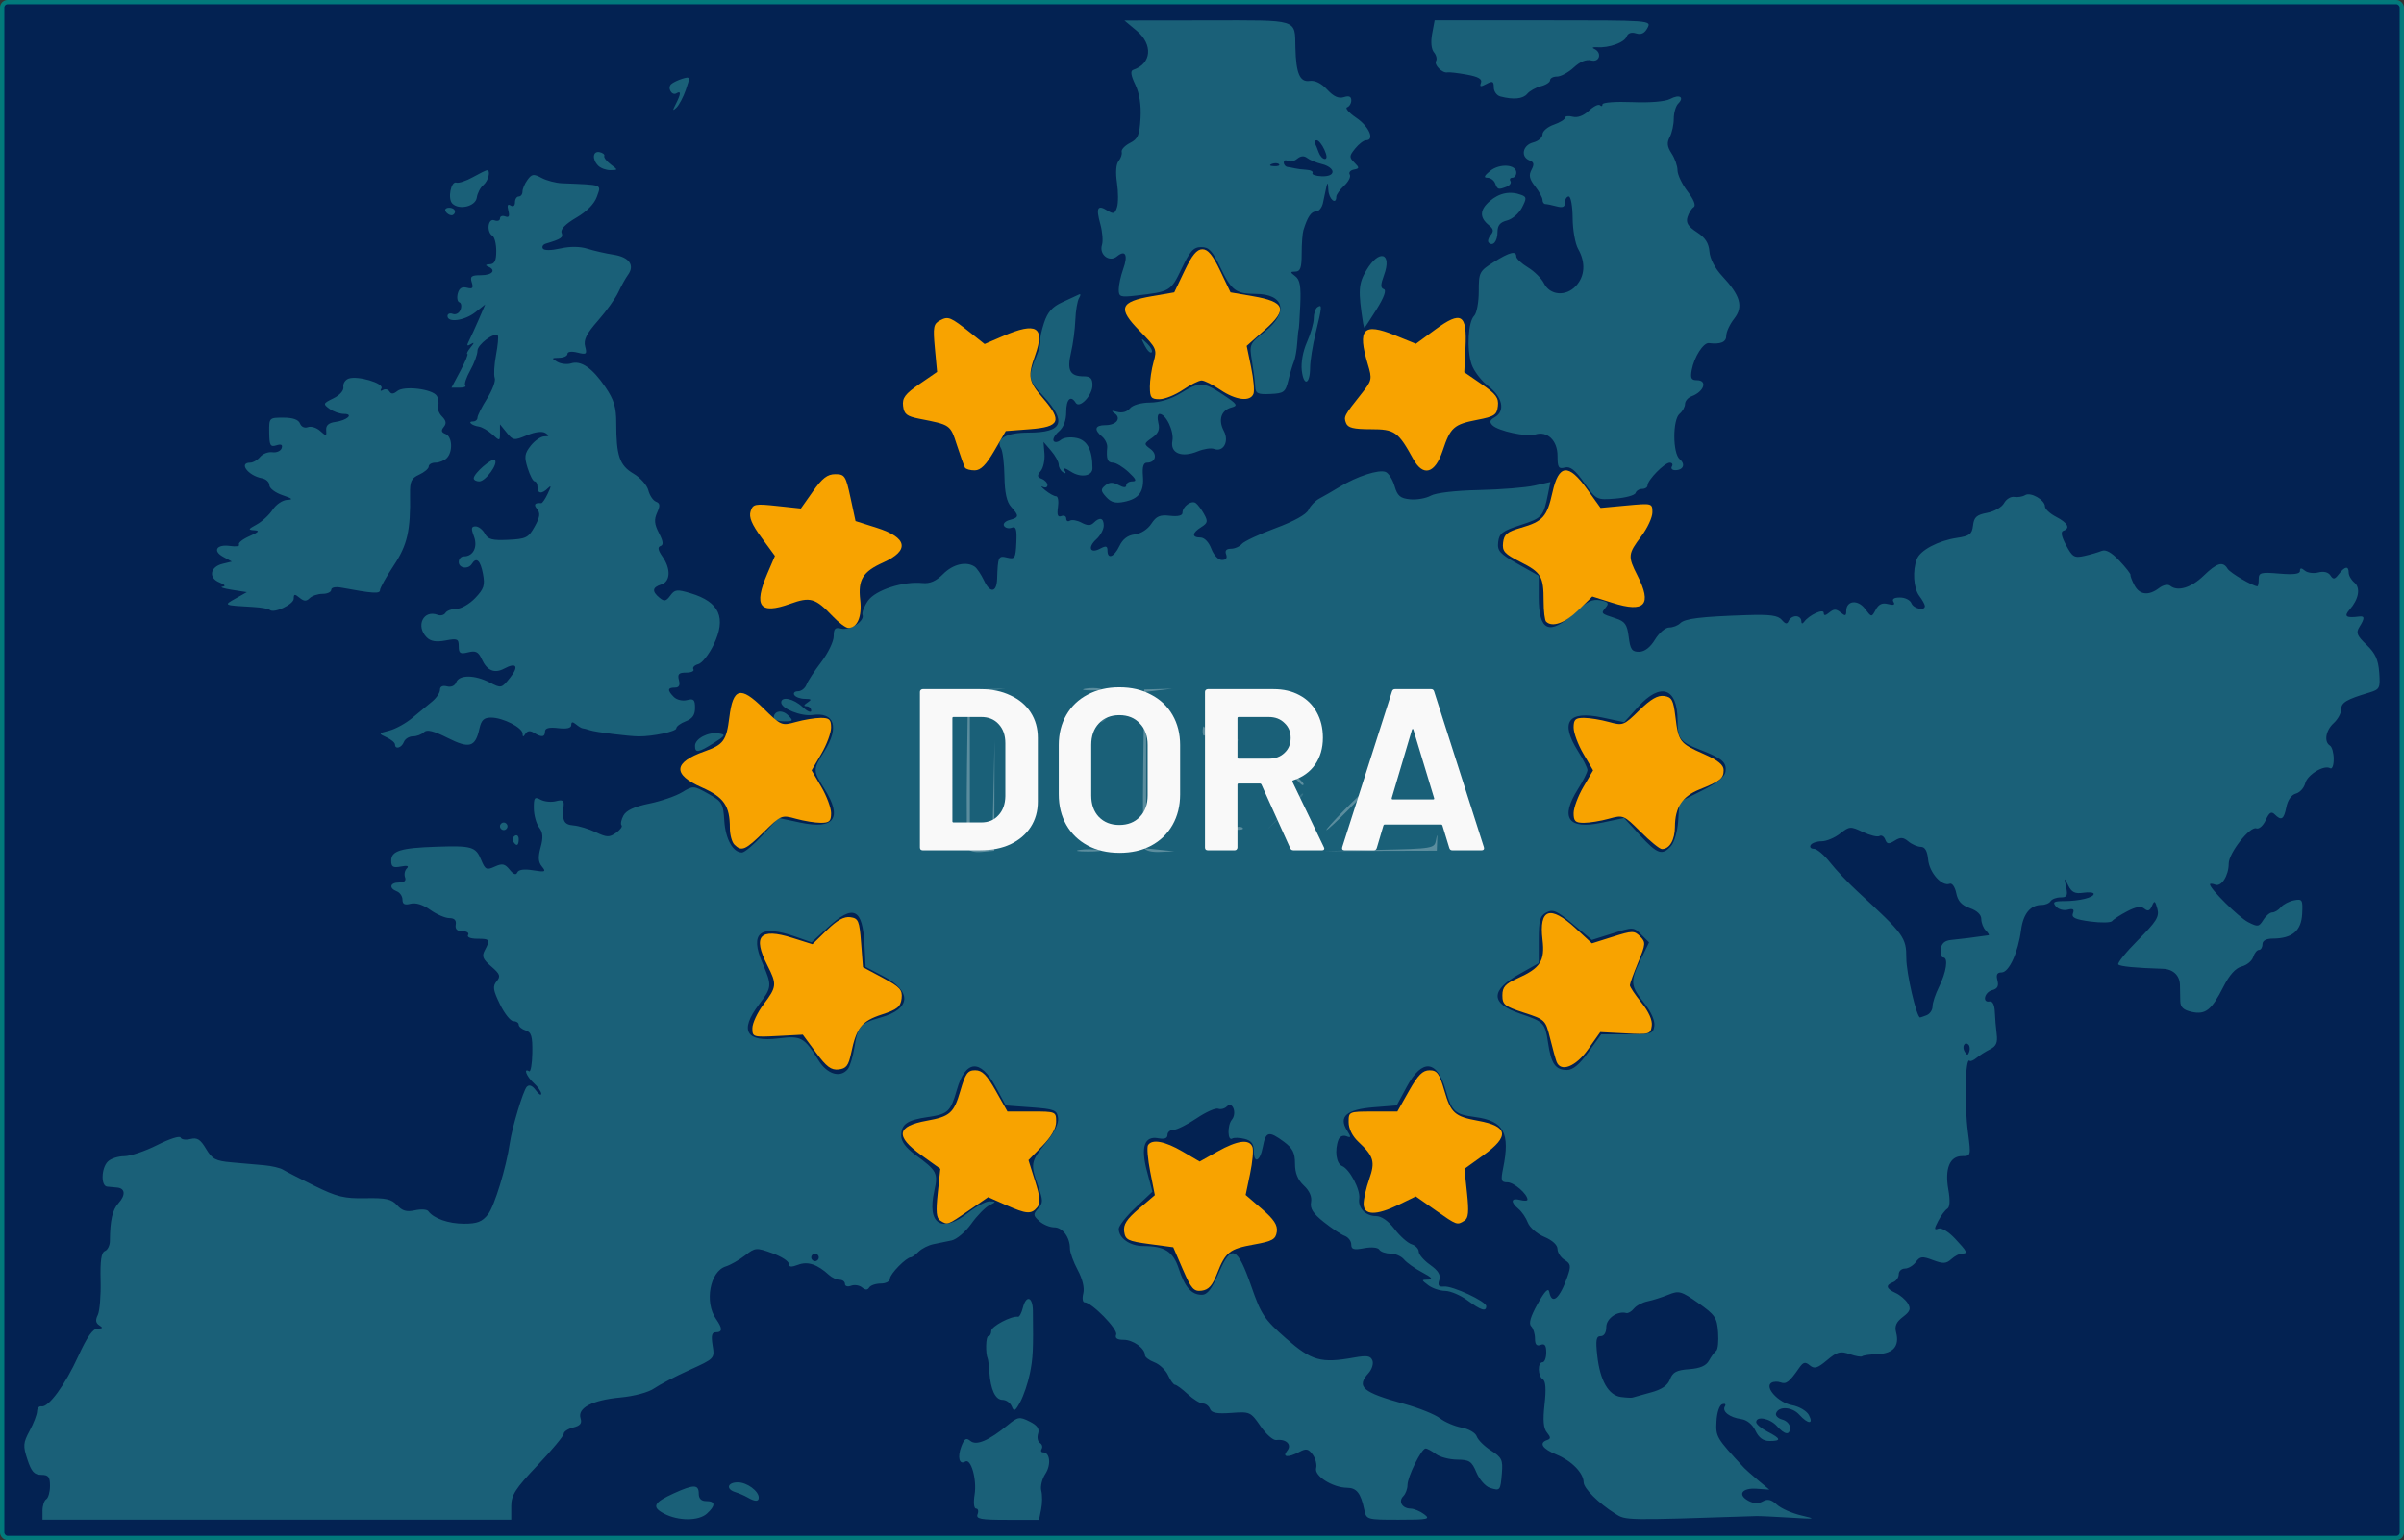 <svg xmlns:inkscape="http://www.inkscape.org/namespaces/inkscape" xmlns:sodipodi="http://sodipodi.sourceforge.net/DTD/sodipodi-0.dtd" xmlns="http://www.w3.org/2000/svg" xmlns:svg="http://www.w3.org/2000/svg" width="169.612mm" height="108.698mm" viewBox="0 0 169.612 108.698" id="svg1" xml:space="preserve"><rect x="0" y="0" width="169.612" height="108.698" fill="#333333" stroke="none"/><defs id="defs1"></defs><g id="layer1" transform="translate(-27.811,-41.986)"><rect style="opacity:0.933;fill:#025;fill-opacity:1;stroke:teal;stroke-width:0.304;stroke-linejoin:round" id="rect8" width="169.308" height="108.394" x="27.963" y="42.138" ry="0.388"></rect><path style="fill:#1a6078" d="m 30.809,148.605 c 0,-0.355 0.119,-0.719 0.265,-0.809 0.146,-0.09 0.265,-0.514 0.265,-0.942 0,-0.639 -0.11,-0.778 -0.619,-0.778 -0.49,0 -0.694,-0.226 -0.975,-1.079 -0.321,-0.972 -0.305,-1.174 0.156,-2.032 0.282,-0.524 0.518,-1.14 0.524,-1.369 0.007,-0.228 0.147,-0.388 0.312,-0.355 0.493,0.099 1.672,-1.512 2.605,-3.561 0.614,-1.348 1.019,-1.924 1.354,-1.927 0.368,-0.003 0.396,-0.056 0.12,-0.231 -0.253,-0.161 -0.285,-0.372 -0.108,-0.724 0.137,-0.273 0.228,-1.371 0.201,-2.439 -0.035,-1.403 0.049,-1.98 0.301,-2.077 0.192,-0.074 0.352,-0.39 0.354,-0.703 0.011,-1.473 0.175,-2.198 0.605,-2.674 0.519,-0.574 0.479,-1.052 -0.093,-1.106 -0.206,-0.02 -0.523,-0.049 -0.705,-0.066 -0.452,-0.042 -0.418,-1.304 0.047,-1.769 0.208,-0.208 0.727,-0.378 1.153,-0.378 0.426,0 1.477,-0.354 2.334,-0.787 0.857,-0.433 1.598,-0.671 1.647,-0.53 0.048,0.142 0.36,0.189 0.692,0.106 0.478,-0.12 0.708,0.024 1.103,0.69 0.434,0.731 0.672,0.857 1.822,0.958 0.728,0.064 1.756,0.155 2.286,0.202 0.53,0.048 1.125,0.188 1.323,0.311 0.198,0.123 1.194,0.635 2.212,1.137 1.589,0.783 2.101,0.908 3.607,0.879 1.445,-0.028 1.839,0.059 2.233,0.494 0.361,0.399 0.668,0.487 1.255,0.358 0.427,-0.094 0.851,-0.069 0.942,0.056 0.38,0.521 1.423,0.888 2.524,0.888 0.938,0 1.28,-0.133 1.695,-0.661 0.448,-0.569 1.288,-3.32 1.534,-5.02 0.161,-1.112 0.948,-3.722 1.199,-3.977 0.173,-0.176 0.388,-0.092 0.64,0.249 0.208,0.282 0.379,0.39 0.379,0.239 0,-0.151 -0.238,-0.49 -0.529,-0.753 -0.504,-0.456 -0.755,-1.097 -0.326,-0.832 0.112,0.069 0.214,-0.517 0.226,-1.302 0.019,-1.17 -0.065,-1.455 -0.468,-1.583 -0.27,-0.086 -0.491,-0.267 -0.491,-0.403 0,-0.136 -0.168,-0.247 -0.373,-0.247 -0.205,0 -0.634,-0.539 -0.953,-1.197 -0.487,-1.006 -0.524,-1.264 -0.231,-1.618 0.298,-0.359 0.242,-0.512 -0.381,-1.048 -0.599,-0.515 -0.68,-0.721 -0.454,-1.143 0.401,-0.75 0.359,-0.814 -0.534,-0.814 -0.472,0 -0.741,-0.11 -0.646,-0.265 0.09,-0.146 -0.087,-0.265 -0.393,-0.265 -0.383,0 -0.532,-0.144 -0.479,-0.463 0.052,-0.313 -0.094,-0.463 -0.451,-0.463 -0.291,0 -0.896,-0.262 -1.345,-0.582 -0.513,-0.366 -1.029,-0.526 -1.389,-0.432 -0.417,0.109 -0.573,0.031 -0.573,-0.286 0,-0.24 -0.179,-0.505 -0.397,-0.588 -0.585,-0.225 -0.482,-0.625 0.161,-0.625 0.365,0 0.509,-0.126 0.418,-0.365 -0.077,-0.201 -0.021,-0.483 0.124,-0.629 0.176,-0.176 0.036,-0.22 -0.418,-0.134 -0.553,0.106 -0.682,0.028 -0.682,-0.412 0,-0.695 0.662,-0.9 3.171,-0.984 2.525,-0.084 2.789,-0.007 3.176,0.927 0.286,0.692 0.382,0.739 0.959,0.476 0.533,-0.243 0.71,-0.206 1.05,0.216 0.272,0.337 0.453,0.403 0.54,0.196 0.085,-0.202 0.475,-0.256 1.108,-0.154 0.872,0.14 0.939,0.112 0.628,-0.266 -0.259,-0.314 -0.282,-0.661 -0.092,-1.351 0.193,-0.699 0.167,-1.047 -0.106,-1.407 -0.2,-0.263 -0.367,-0.87 -0.371,-1.348 -0.007,-0.763 0.051,-0.837 0.478,-0.609 0.268,0.143 0.754,0.19 1.081,0.105 0.472,-0.123 0.584,-0.052 0.541,0.344 -0.112,1.051 0.02,1.312 0.693,1.367 0.377,0.031 1.086,0.247 1.575,0.479 0.776,0.368 0.958,0.374 1.429,0.043 0.297,-0.208 0.472,-0.447 0.388,-0.531 -0.084,-0.084 -0.024,-0.392 0.133,-0.685 0.196,-0.366 0.763,-0.63 1.807,-0.843 0.837,-0.171 1.883,-0.53 2.324,-0.798 0.788,-0.48 0.819,-0.478 1.852,0.1 0.978,0.547 1.056,0.678 1.134,1.902 0.082,1.291 0.611,2.244 1.247,2.244 0.177,0 0.828,-0.549 1.447,-1.22 l 1.124,-1.22 1.551,0.329 c 2.402,0.51 2.993,-0.325 1.691,-2.387 -0.816,-1.292 -0.816,-1.354 0,-2.646 1.072,-1.697 0.717,-2.785 -0.836,-2.562 -0.797,0.114 -2.207,-0.45 -2.207,-0.884 0,-0.458 0.875,-0.274 1.504,0.318 0.337,0.316 0.612,0.435 0.612,0.265 0,-0.171 -0.149,-0.313 -0.331,-0.315 -0.22,-0.003 -0.198,-0.089 0.066,-0.261 0.323,-0.209 0.288,-0.257 -0.183,-0.261 -0.319,-0.002 -0.653,-0.123 -0.743,-0.269 -0.09,-0.146 0.026,-0.265 0.257,-0.265 0.231,0 0.5,-0.208 0.598,-0.463 0.097,-0.255 0.57,-0.978 1.05,-1.608 0.48,-0.63 0.873,-1.447 0.873,-1.817 0,-0.534 0.105,-0.645 0.512,-0.538 0.605,0.158 1.68,-0.517 1.524,-0.957 -0.06,-0.168 0.112,-0.621 0.382,-1.007 0.529,-0.756 2.485,-1.391 3.847,-1.25 0.527,0.055 0.957,-0.133 1.462,-0.64 0.694,-0.696 1.627,-0.912 2.22,-0.515 0.159,0.107 0.459,0.552 0.665,0.988 0.429,0.908 0.887,0.842 0.919,-0.132 0.052,-1.573 0.089,-1.65 0.706,-1.497 0.546,0.135 0.6,0.049 0.651,-1.054 0.044,-0.946 -0.025,-1.171 -0.322,-1.056 -0.208,0.08 -0.453,0.023 -0.545,-0.126 -0.092,-0.149 0.083,-0.336 0.388,-0.416 0.672,-0.176 0.686,-0.295 0.11,-0.931 -0.309,-0.342 -0.454,-0.996 -0.472,-2.138 -0.015,-0.905 -0.122,-1.799 -0.239,-1.988 -0.412,-0.665 0.364,-1.113 1.93,-1.113 2.426,0 2.736,-0.746 1.064,-2.56 -1.115,-1.21 -1.13,-1.31 -0.436,-2.996 0.15,-0.364 0.243,-0.779 0.208,-0.924 -0.035,-0.144 0.086,-0.717 0.27,-1.273 0.247,-0.749 0.578,-1.123 1.278,-1.444 0.519,-0.238 1.05,-0.484 1.18,-0.547 0.133,-0.065 0.138,0.043 0.013,0.245 -0.122,0.198 -0.242,0.898 -0.266,1.556 -0.024,0.658 -0.162,1.696 -0.306,2.306 -0.295,1.253 -0.07,1.668 0.906,1.668 0.462,0 0.609,0.149 0.609,0.62 0,0.722 -0.91,1.685 -1.18,1.249 -0.351,-0.567 -0.672,-0.258 -0.672,0.647 0,0.593 -0.186,1.088 -0.516,1.37 -0.284,0.243 -0.452,0.545 -0.373,0.672 0.078,0.127 0.305,0.095 0.505,-0.071 0.208,-0.173 0.692,-0.228 1.137,-0.131 0.74,0.163 1.099,0.858 1.099,2.13 0,0.563 -0.831,0.693 -1.525,0.238 -0.387,-0.254 -0.572,-0.294 -0.451,-0.097 0.134,0.216 0.099,0.267 -0.1,0.144 -0.168,-0.104 -0.305,-0.347 -0.305,-0.541 0,-0.194 -0.242,-0.633 -0.537,-0.977 l -0.537,-0.625 0.068,0.827 c 0.037,0.455 -0.081,1.006 -0.264,1.226 -0.269,0.324 -0.256,0.428 0.072,0.554 0.222,0.085 0.404,0.285 0.404,0.443 0,0.159 -0.149,0.213 -0.331,0.121 -0.182,-0.092 -0.1,0.02 0.183,0.249 0.282,0.229 0.623,0.416 0.758,0.416 0.134,0 0.193,0.345 0.132,0.766 -0.081,0.554 -0.017,0.729 0.235,0.633 0.191,-0.073 0.347,0.006 0.347,0.175 0,0.17 0.117,0.236 0.259,0.148 0.143,-0.088 0.512,-0.025 0.822,0.141 0.407,0.218 0.643,0.221 0.852,0.012 0.43,-0.43 0.712,-0.351 0.712,0.199 0,0.268 -0.235,0.701 -0.523,0.961 -0.634,0.574 -0.44,1.041 0.274,0.659 0.404,-0.216 0.513,-0.188 0.513,0.132 0,0.649 0.47,0.47 0.847,-0.321 0.233,-0.488 0.588,-0.755 1.079,-0.812 0.426,-0.049 0.914,-0.363 1.168,-0.751 0.353,-0.539 0.606,-0.647 1.317,-0.564 0.557,0.065 0.88,-0.012 0.88,-0.209 0,-0.443 0.631,-0.91 0.935,-0.692 0.141,0.101 0.405,0.45 0.587,0.776 0.287,0.513 0.26,0.637 -0.198,0.924 -0.656,0.41 -0.682,0.733 -0.059,0.733 0.281,0 0.592,0.321 0.771,0.794 0.17,0.452 0.493,0.794 0.748,0.794 0.29,0 0.394,-0.14 0.296,-0.397 -0.101,-0.264 0.011,-0.397 0.336,-0.397 0.269,0 0.614,-0.152 0.768,-0.337 0.154,-0.185 1.222,-0.687 2.375,-1.114 1.306,-0.484 2.185,-0.972 2.333,-1.295 0.13,-0.285 0.475,-0.643 0.766,-0.796 0.291,-0.153 0.946,-0.531 1.455,-0.84 1.21,-0.734 2.73,-1.226 3.215,-1.04 0.212,0.081 0.498,0.531 0.636,0.999 0.206,0.7 0.402,0.866 1.099,0.934 0.466,0.045 1.121,-0.07 1.455,-0.256 0.362,-0.201 1.735,-0.363 3.393,-0.398 1.532,-0.033 3.295,-0.174 3.918,-0.314 l 1.132,-0.254 -0.168,0.835 c -0.323,1.61 -0.404,1.702 -1.923,2.196 -1.299,0.422 -1.524,0.592 -1.595,1.207 -0.072,0.624 0.106,0.822 1.389,1.547 l 1.472,0.831 v 1.509 c 0,2.412 0.746,2.743 2.512,1.115 0.878,-0.809 1.267,-1 1.821,-0.894 0.57,0.109 0.646,0.206 0.397,0.506 -0.356,0.429 -0.356,0.429 0.693,0.771 0.667,0.218 0.815,0.426 0.926,1.312 0.111,0.884 0.229,1.052 0.734,1.046 0.39,-0.005 0.785,-0.307 1.121,-0.86 0.285,-0.469 0.735,-0.853 0.999,-0.853 0.264,0 0.616,-0.136 0.781,-0.301 0.328,-0.328 1.447,-0.464 4.699,-0.572 1.637,-0.054 2.195,0.022 2.464,0.335 0.262,0.306 0.381,0.324 0.485,0.074 0.076,-0.182 0.306,-0.331 0.513,-0.331 0.206,0 0.377,0.149 0.379,0.331 0.003,0.205 0.078,0.23 0.198,0.066 0.36,-0.49 1.385,-0.957 1.385,-0.631 0,0.209 0.119,0.2 0.397,-0.03 0.317,-0.263 0.477,-0.263 0.794,0 0.326,0.27 0.397,0.251 0.397,-0.108 0,-0.737 0.813,-0.832 1.324,-0.154 0.463,0.613 0.463,0.613 0.756,0.065 0.209,-0.39 0.459,-0.505 0.868,-0.398 0.394,0.103 0.515,0.054 0.385,-0.156 -0.124,-0.2 0.035,-0.306 0.459,-0.306 0.357,0 0.717,0.179 0.801,0.397 0.153,0.399 0.97,0.569 0.954,0.198 -0.005,-0.109 -0.183,-0.43 -0.397,-0.712 -0.405,-0.535 -0.485,-1.794 -0.166,-2.602 0.247,-0.624 1.513,-1.293 2.82,-1.488 0.907,-0.136 1.07,-0.261 1.141,-0.877 0.068,-0.587 0.251,-0.75 0.999,-0.891 0.504,-0.095 1.04,-0.402 1.191,-0.684 0.151,-0.282 0.475,-0.479 0.72,-0.439 0.245,0.04 0.59,-0.017 0.766,-0.127 0.384,-0.241 1.4,0.34 1.4,0.8 0,0.18 0.357,0.511 0.794,0.737 0.819,0.423 1.015,0.808 0.499,0.98 -0.195,0.065 -0.127,0.411 0.201,1.024 0.444,0.829 0.579,0.908 1.287,0.75 0.435,-0.097 0.983,-0.257 1.219,-0.356 0.289,-0.121 0.695,0.104 1.253,0.695 0.454,0.481 0.807,0.934 0.784,1.007 -0.022,0.073 0.103,0.4 0.278,0.728 0.364,0.68 0.998,0.751 1.733,0.195 0.299,-0.226 0.625,-0.291 0.794,-0.157 0.53,0.42 1.477,0.132 2.353,-0.716 0.944,-0.915 1.363,-1.036 1.691,-0.49 0.174,0.29 1.784,1.235 2.104,1.235 0.05,0 0.092,-0.229 0.092,-0.509 0,-0.455 0.153,-0.496 1.455,-0.384 1.007,0.086 1.455,0.029 1.455,-0.185 0,-0.225 0.095,-0.231 0.344,-0.024 0.189,0.157 0.618,0.214 0.953,0.127 0.379,-0.099 0.7,-0.02 0.851,0.21 0.202,0.307 0.302,0.291 0.597,-0.094 0.426,-0.556 0.693,-0.594 0.693,-0.099 0,0.2 0.181,0.515 0.403,0.699 0.451,0.374 0.308,1.173 -0.343,1.913 -0.417,0.475 -0.244,0.601 0.668,0.483 0.41,-0.053 0.416,0.115 0.027,0.738 -0.254,0.407 -0.172,0.612 0.505,1.258 0.621,0.593 0.828,1.046 0.893,1.953 0.08,1.111 0.038,1.195 -0.703,1.417 -1.613,0.482 -1.979,0.7 -1.979,1.182 0,0.272 -0.238,0.709 -0.529,0.973 -0.565,0.511 -0.7,1.319 -0.265,1.587 0.146,0.09 0.265,0.521 0.265,0.957 0,0.437 -0.11,0.726 -0.245,0.642 -0.427,-0.264 -1.614,0.452 -1.768,1.066 -0.082,0.325 -0.377,0.651 -0.657,0.724 -0.309,0.081 -0.573,0.454 -0.672,0.951 -0.176,0.882 -0.349,0.989 -0.826,0.513 -0.23,-0.23 -0.384,-0.13 -0.629,0.407 -0.18,0.396 -0.474,0.654 -0.662,0.582 -0.445,-0.171 -1.949,1.744 -1.949,2.48 0,0.851 -0.513,1.661 -0.946,1.495 -0.207,-0.08 -0.377,-0.089 -0.377,-0.021 0,0.313 2.025,2.317 2.687,2.66 0.684,0.354 0.769,0.342 1.076,-0.149 0.183,-0.293 0.469,-0.533 0.634,-0.533 0.165,0 0.438,-0.165 0.606,-0.368 0.168,-0.202 0.587,-0.421 0.931,-0.487 0.583,-0.111 0.622,-0.044 0.571,0.963 -0.061,1.194 -0.703,1.733 -2.073,1.74 -0.469,0.003 -0.728,0.145 -0.728,0.401 0,0.218 -0.111,0.397 -0.247,0.397 -0.136,0 -0.319,0.226 -0.406,0.503 -0.088,0.277 -0.452,0.576 -0.809,0.666 -0.432,0.109 -0.865,0.588 -1.293,1.432 -0.837,1.651 -1.262,1.987 -2.243,1.771 -0.574,-0.126 -0.79,-0.33 -0.8,-0.751 -0.007,-0.318 -0.018,-0.833 -0.023,-1.145 -0.012,-0.671 -0.485,-1.121 -1.202,-1.144 -1.945,-0.061 -3.009,-0.163 -3.148,-0.303 -0.089,-0.089 0.535,-0.863 1.387,-1.72 1.315,-1.323 1.521,-1.658 1.367,-2.219 -0.158,-0.574 -0.208,-0.6 -0.381,-0.192 -0.146,0.343 -0.29,0.395 -0.534,0.192 -0.239,-0.198 -0.589,-0.143 -1.226,0.192 -0.49,0.258 -0.962,0.565 -1.049,0.682 -0.086,0.117 -0.778,0.131 -1.536,0.03 -1.068,-0.142 -1.345,-0.272 -1.228,-0.576 0.111,-0.288 0.011,-0.356 -0.373,-0.256 -0.288,0.075 -0.661,-0.029 -0.83,-0.233 -0.252,-0.304 -0.148,-0.37 0.586,-0.373 1.073,-0.004 2.083,-0.252 2.083,-0.511 0,-0.103 -0.334,-0.139 -0.743,-0.079 -0.576,0.085 -0.813,-0.03 -1.051,-0.509 -0.3,-0.601 -0.304,-0.598 -0.154,0.11 0.128,0.607 0.064,0.728 -0.388,0.728 -0.298,0 -0.616,0.119 -0.706,0.265 -0.09,0.146 -0.372,0.265 -0.627,0.265 -0.796,0 -1.307,0.62 -1.457,1.771 -0.208,1.588 -0.852,2.992 -1.373,2.992 -0.319,0 -0.401,0.155 -0.295,0.558 0.105,0.403 0.004,0.596 -0.366,0.692 -0.554,0.145 -0.727,0.909 -0.181,0.8 0.201,-0.04 0.344,0.246 0.363,0.728 0.018,0.437 0.077,1.147 0.132,1.578 0.076,0.597 -0.036,0.852 -0.467,1.069 -0.312,0.156 -0.74,0.427 -0.95,0.602 -0.211,0.175 -0.432,0.27 -0.491,0.21 -0.309,-0.309 -0.385,3.011 -0.116,5.073 0.213,1.63 0.207,1.654 -0.421,1.654 -0.868,0 -1.23,0.883 -0.967,2.365 0.136,0.766 0.109,1.235 -0.075,1.349 -0.156,0.096 -0.443,0.483 -0.638,0.858 -0.301,0.581 -0.299,0.662 0.017,0.541 0.209,-0.08 0.718,0.228 1.166,0.707 0.881,0.943 0.934,1.059 0.484,1.059 -0.17,0 -0.505,0.177 -0.744,0.393 -0.362,0.327 -0.578,0.338 -1.299,0.066 -0.753,-0.284 -0.909,-0.267 -1.204,0.136 -0.186,0.255 -0.534,0.463 -0.772,0.463 -0.239,0 -0.434,0.182 -0.434,0.405 0,0.223 -0.179,0.474 -0.397,0.557 -0.552,0.212 -0.496,0.454 0.177,0.761 0.316,0.144 0.702,0.475 0.86,0.735 0.232,0.384 0.165,0.566 -0.349,0.957 -0.467,0.355 -0.593,0.644 -0.477,1.09 0.251,0.959 -0.197,1.488 -1.293,1.53 -0.538,0.02 -1.03,0.09 -1.095,0.154 -0.065,0.065 -0.464,-0.003 -0.887,-0.151 -0.663,-0.231 -0.884,-0.172 -1.595,0.426 -0.677,0.57 -0.896,0.636 -1.221,0.366 -0.324,-0.269 -0.461,-0.234 -0.755,0.191 -0.677,0.979 -0.911,1.162 -1.293,1.016 -0.21,-0.081 -0.506,-0.07 -0.657,0.023 -0.507,0.313 0.491,1.402 1.449,1.581 0.503,0.094 1.034,0.402 1.187,0.689 0.363,0.679 -0.056,0.664 -0.678,-0.023 -0.506,-0.559 -1.461,-0.61 -1.633,-0.088 -0.054,0.163 0.145,0.361 0.442,0.438 0.297,0.078 0.54,0.331 0.54,0.563 0,0.571 -0.349,0.53 -0.926,-0.108 -0.495,-0.547 -1.455,-0.726 -1.455,-0.271 0,0.142 0.357,0.443 0.794,0.668 0.963,0.498 0.999,0.661 0.147,0.661 -0.445,0 -0.755,-0.227 -0.995,-0.728 -0.213,-0.447 -0.602,-0.763 -1.007,-0.819 -0.82,-0.114 -1.368,-0.543 -1.148,-0.899 0.091,-0.148 0.008,-0.216 -0.185,-0.152 -0.203,0.068 -0.375,0.579 -0.408,1.211 -0.057,1.098 -0.021,1.157 1.962,3.299 0.098,0.106 0.536,0.492 0.973,0.858 l 0.794,0.664 -0.897,-0.064 c -1.042,-0.074 -1.375,0.425 -0.571,0.855 0.366,0.196 0.701,0.208 1.008,0.035 0.339,-0.19 0.598,-0.13 0.989,0.229 0.291,0.268 1.065,0.612 1.72,0.765 1.095,0.255 1.032,0.268 -0.794,0.155 -1.091,-0.067 -2.163,-0.117 -2.381,-0.109 -9.364,0.31 -9.189,0.313 -9.963,-0.179 -1.181,-0.751 -2.207,-1.776 -2.213,-2.211 -0.01,-0.655 -0.856,-1.518 -1.912,-1.949 -1.002,-0.41 -1.269,-0.825 -0.661,-1.029 0.261,-0.088 0.258,-0.199 -0.015,-0.531 -0.249,-0.301 -0.296,-0.863 -0.168,-1.993 0.119,-1.051 0.08,-1.634 -0.117,-1.756 -0.366,-0.226 -0.391,-1.209 -0.03,-1.209 0.146,0 0.265,-0.31 0.265,-0.69 0,-0.504 -0.107,-0.649 -0.397,-0.537 -0.281,0.108 -0.397,-0.023 -0.397,-0.448 0,-0.33 -0.122,-0.722 -0.272,-0.872 -0.186,-0.186 -0.041,-0.683 0.458,-1.574 0.504,-0.9 0.758,-1.16 0.82,-0.84 0.185,0.945 0.734,0.485 1.28,-1.073 0.269,-0.767 0.245,-0.913 -0.196,-1.188 -0.277,-0.173 -0.503,-0.522 -0.503,-0.776 0,-0.278 -0.369,-0.616 -0.928,-0.85 -0.51,-0.213 -1.034,-0.666 -1.163,-1.007 -0.129,-0.34 -0.426,-0.777 -0.66,-0.971 -0.584,-0.485 -0.532,-0.795 0.105,-0.629 0.291,0.076 0.529,0.066 0.529,-0.022 0,-0.395 -0.96,-1.225 -1.416,-1.225 -0.443,0 -0.48,-0.122 -0.303,-0.992 0.508,-2.499 0.048,-3.343 -1.968,-3.611 -1.448,-0.192 -1.649,-0.376 -2.088,-1.914 -0.609,-2.133 -1.666,-2.22 -2.741,-0.227 l -0.712,1.32 -1.642,0.132 c -1.897,0.153 -2.473,0.654 -1.867,1.625 0.307,0.492 0.301,0.548 -0.046,0.414 -0.228,-0.087 -0.468,0.02 -0.555,0.248 -0.286,0.746 -0.157,1.697 0.252,1.854 0.527,0.202 1.307,1.673 1.214,2.291 -0.1,0.667 0.445,1.241 1.176,1.241 0.391,0 0.87,0.334 1.314,0.916 0.384,0.504 0.926,0.988 1.204,1.076 0.278,0.088 0.506,0.323 0.506,0.522 0,0.199 0.362,0.619 0.804,0.933 0.581,0.413 0.759,0.712 0.644,1.076 -0.12,0.379 -0.04,0.491 0.321,0.452 0.599,-0.065 2.994,1.045 2.994,1.388 0,0.409 -0.369,0.294 -1.323,-0.409 -0.493,-0.364 -1.201,-0.665 -1.573,-0.67 -0.372,-0.005 -0.907,-0.183 -1.19,-0.397 -0.508,-0.385 -0.508,-0.389 0,-0.4 0.366,-0.008 0.242,-0.156 -0.431,-0.511 -0.52,-0.275 -1.1,-0.686 -1.289,-0.914 -0.189,-0.228 -0.62,-0.415 -0.958,-0.415 -0.337,0 -0.689,-0.123 -0.782,-0.273 -0.098,-0.158 -0.549,-0.201 -1.074,-0.103 -0.732,0.137 -0.905,0.087 -0.905,-0.265 0,-0.239 -0.208,-0.512 -0.463,-0.607 -0.255,-0.095 -0.918,-0.535 -1.475,-0.978 -0.755,-0.601 -0.983,-0.955 -0.898,-1.397 0.073,-0.384 -0.105,-0.797 -0.51,-1.177 -0.433,-0.407 -0.623,-0.879 -0.623,-1.548 0,-0.76 -0.165,-1.084 -0.783,-1.541 -1.062,-0.785 -1.281,-0.734 -1.483,0.347 -0.199,1.062 -0.644,1.248 -0.644,0.27 0,-0.475 -0.178,-0.701 -0.646,-0.819 -0.356,-0.089 -0.748,-0.1 -0.871,-0.023 -0.332,0.205 -0.356,-0.935 -0.028,-1.33 0.378,-0.455 0.051,-1.339 -0.347,-0.94 -0.158,0.158 -0.436,0.231 -0.618,0.162 -0.181,-0.07 -0.869,0.237 -1.527,0.682 -0.659,0.445 -1.389,0.809 -1.623,0.809 -0.234,0 -0.425,0.162 -0.425,0.36 0,0.238 -0.216,0.319 -0.638,0.238 -0.996,-0.19 -1.269,0.602 -0.806,2.337 l 0.383,1.431 -1.189,1.117 c -0.654,0.614 -1.189,1.291 -1.189,1.502 0,0.657 0.791,1.217 1.721,1.217 1.514,0 2.113,0.38 2.515,1.597 0.436,1.32 0.896,1.843 1.623,1.843 0.395,0 0.703,-0.402 1.21,-1.576 0.879,-2.038 1.298,-1.85 2.302,1.034 0.676,1.941 0.902,2.278 2.426,3.617 1.814,1.592 2.46,1.774 4.811,1.353 0.907,-0.162 1.162,-0.121 1.289,0.209 0.087,0.226 -0.035,0.624 -0.271,0.885 -0.888,0.982 -0.45,1.357 2.55,2.189 1.024,0.284 2.141,0.735 2.482,1.003 0.341,0.268 1.031,0.565 1.533,0.659 0.514,0.096 0.982,0.37 1.069,0.625 0.086,0.25 0.539,0.698 1.007,0.996 0.757,0.482 0.842,0.658 0.766,1.585 -0.103,1.255 -0.12,1.276 -0.845,1.046 -0.315,-0.1 -0.743,-0.587 -0.95,-1.082 -0.332,-0.794 -0.494,-0.902 -1.365,-0.909 -0.544,-0.005 -1.22,-0.183 -1.502,-0.397 -0.282,-0.214 -0.607,-0.388 -0.722,-0.388 -0.292,0 -1.278,1.992 -1.278,2.582 0,0.268 -0.133,0.619 -0.294,0.781 -0.37,0.37 -0.082,0.867 0.508,0.878 0.246,0.005 0.679,0.183 0.961,0.397 0.464,0.351 0.293,0.388 -1.781,0.388 -2.29,0 -2.295,-0.002 -2.448,-0.728 -0.242,-1.152 -0.535,-1.521 -1.211,-1.527 -1.015,-0.01 -2.322,-0.836 -2.181,-1.378 0.067,-0.258 -0.042,-0.692 -0.243,-0.965 -0.299,-0.407 -0.464,-0.443 -0.921,-0.198 -0.814,0.435 -1.267,0.396 -0.876,-0.075 0.353,-0.426 -0.078,-0.844 -0.774,-0.751 -0.218,0.029 -0.718,-0.412 -1.11,-0.982 -0.694,-1.008 -0.748,-1.032 -2.064,-0.934 -1.004,0.075 -1.389,0.002 -1.498,-0.282 -0.081,-0.21 -0.306,-0.382 -0.502,-0.382 -0.195,0 -0.676,-0.298 -1.069,-0.661 -0.393,-0.364 -0.796,-0.661 -0.897,-0.661 -0.101,0 -0.32,-0.3 -0.487,-0.667 -0.167,-0.367 -0.603,-0.78 -0.969,-0.919 -0.366,-0.139 -0.665,-0.366 -0.665,-0.505 0,-0.481 -0.835,-1.084 -1.502,-1.084 -0.466,0 -0.628,-0.113 -0.529,-0.37 0.14,-0.366 -1.73,-2.276 -2.229,-2.276 -0.136,0 -0.177,-0.282 -0.091,-0.626 0.097,-0.387 -0.052,-1.016 -0.392,-1.65 -0.302,-0.563 -0.549,-1.242 -0.549,-1.508 0,-0.809 -0.516,-1.508 -1.113,-1.508 -0.311,0 -0.784,-0.198 -1.051,-0.44 -0.437,-0.395 -0.445,-0.485 -0.084,-0.884 0.359,-0.397 0.359,-0.565 0.002,-1.578 -0.556,-1.574 -0.524,-1.753 0.546,-3.059 0.614,-0.75 0.916,-1.369 0.86,-1.764 -0.078,-0.552 -0.255,-0.622 -1.888,-0.742 l -1.802,-0.132 -0.712,-1.32 c -1.076,-1.994 -2.132,-1.907 -2.741,0.227 -0.436,1.525 -0.626,1.705 -2.027,1.907 -1.481,0.214 -1.897,0.503 -1.897,1.321 0,0.406 0.338,0.863 0.992,1.342 1.534,1.123 1.625,1.294 1.345,2.543 -0.533,2.372 0.518,3.031 2.426,1.521 0.551,-0.437 1.223,-0.786 1.493,-0.776 0.455,0.017 0.453,0.037 -0.038,0.279 -0.291,0.143 -0.864,0.73 -1.273,1.304 -0.409,0.574 -1.034,1.103 -1.389,1.176 -0.355,0.073 -0.934,0.193 -1.288,0.266 -0.354,0.073 -0.821,0.311 -1.039,0.529 -0.218,0.218 -0.464,0.396 -0.546,0.396 -0.323,0 -1.476,1.174 -1.476,1.503 0,0.194 -0.287,0.349 -0.646,0.349 -0.355,0 -0.723,0.125 -0.817,0.277 -0.119,0.193 -0.275,0.192 -0.511,-0.005 -0.187,-0.155 -0.533,-0.208 -0.77,-0.117 -0.238,0.091 -0.43,0.034 -0.43,-0.128 0,-0.161 -0.17,-0.293 -0.378,-0.293 -0.208,0 -0.54,-0.149 -0.738,-0.331 -0.827,-0.76 -1.507,-0.988 -2.183,-0.731 -0.493,0.187 -0.67,0.168 -0.67,-0.071 0,-0.179 -0.525,-0.515 -1.167,-0.746 -1.126,-0.405 -1.194,-0.399 -1.918,0.164 -0.413,0.321 -1.026,0.67 -1.361,0.775 -1.111,0.348 -1.514,2.521 -0.686,3.703 0.472,0.674 0.469,0.941 -0.009,0.941 -0.287,0 -0.343,0.228 -0.23,0.927 0.15,0.926 0.148,0.928 -1.641,1.739 -0.985,0.447 -2.102,1.03 -2.482,1.295 -0.401,0.281 -1.404,0.55 -2.392,0.643 -1.97,0.185 -3.031,0.74 -2.801,1.465 0.114,0.36 -0.018,0.527 -0.516,0.652 -0.368,0.092 -0.67,0.291 -0.67,0.441 0,0.15 -0.833,1.154 -1.852,2.23 -1.578,1.667 -1.852,2.096 -1.852,2.897 v 0.94 H 47.345 30.809 Z m 113.452,-8.337 c 0.796,-0.214 1.208,-0.494 1.377,-0.937 0.192,-0.506 0.463,-0.649 1.351,-0.714 0.781,-0.058 1.197,-0.239 1.402,-0.611 0.16,-0.291 0.389,-0.601 0.507,-0.688 0.119,-0.087 0.178,-0.673 0.132,-1.303 -0.075,-1.035 -0.208,-1.232 -1.392,-2.063 -1.213,-0.851 -1.368,-0.894 -2.117,-0.589 -0.445,0.181 -1.106,0.391 -1.47,0.466 -0.364,0.075 -0.797,0.305 -0.962,0.512 -0.166,0.207 -0.404,0.348 -0.529,0.314 -0.625,-0.171 -1.419,0.381 -1.419,0.986 0,0.394 -0.153,0.644 -0.394,0.644 -0.318,0 -0.364,0.266 -0.24,1.389 0.195,1.754 0.793,2.792 1.675,2.907 0.373,0.049 0.738,0.066 0.81,0.04 0.073,-0.027 0.644,-0.186 1.268,-0.354 z M 85.578,130.73 c 0,-0.146 -0.119,-0.265 -0.265,-0.265 -0.146,0 -0.265,0.119 -0.265,0.265 0,0.146 0.119,0.265 0.265,0.265 0.146,0 0.265,-0.119 0.265,-0.265 z m 2.054,-13.295 c 0.147,-0.182 0.354,-0.867 0.459,-1.521 0.245,-1.52 0.417,-1.715 1.868,-2.121 2.129,-0.596 2.208,-1.842 0.184,-2.906 l -1.259,-0.661 -0.081,-1.578 c -0.132,-2.566 -0.783,-2.87 -2.588,-1.207 l -1.141,1.051 -1.105,-0.39 c -2.53,-0.893 -3.288,-0.302 -2.368,1.845 0.691,1.611 0.682,1.711 -0.251,2.944 -1.393,1.841 -0.902,2.667 1.412,2.378 1.578,-0.197 1.796,-0.076 2.81,1.565 0.602,0.975 1.537,1.248 2.059,0.602 z m 52.245,-1.191 0.903,-1.257 h 1.834 c 1.704,0 1.84,-0.042 1.919,-0.599 0.052,-0.366 -0.231,-0.999 -0.728,-1.626 -0.969,-1.223 -0.989,-1.498 -0.229,-3.064 l 0.584,-1.202 -0.549,-0.549 c -0.54,-0.54 -0.574,-0.542 -2.019,-0.086 l -1.469,0.463 -1.332,-1.115 c -1.134,-0.95 -1.413,-1.073 -1.873,-0.826 -0.455,0.244 -0.54,0.549 -0.541,1.934 l -2.7e-4,1.644 -1.341,0.753 c -2.096,1.177 -2.08,2.097 0.047,2.819 1.663,0.564 1.742,0.647 1.95,2.047 0.222,1.493 0.52,1.921 1.336,1.921 0.418,0 0.883,-0.388 1.507,-1.257 z m 26.823,-0.524 c -0.269,-0.269 -0.491,0.136 -0.27,0.493 0.167,0.27 0.229,0.27 0.319,0.001 0.061,-0.184 0.04,-0.406 -0.049,-0.494 z m -2.96,-2.084 c 0.23,-0.088 0.419,-0.368 0.419,-0.621 0,-0.253 0.201,-0.864 0.447,-1.357 0.529,-1.061 0.682,-2.095 0.31,-2.095 -0.146,0 -0.227,-0.266 -0.18,-0.591 0.059,-0.411 0.286,-0.608 0.746,-0.648 0.526,-0.046 1.81,-0.207 2.633,-0.331 0.066,-0.01 -0.024,-0.161 -0.198,-0.335 -0.175,-0.175 -0.318,-0.538 -0.318,-0.808 0,-0.308 -0.299,-0.594 -0.806,-0.771 -0.583,-0.203 -0.85,-0.497 -0.962,-1.059 -0.086,-0.432 -0.29,-0.726 -0.459,-0.662 -0.552,0.212 -1.435,-0.774 -1.523,-1.701 -0.059,-0.614 -0.222,-0.901 -0.513,-0.904 -0.235,-0.002 -0.632,-0.174 -0.881,-0.381 -0.364,-0.302 -0.556,-0.313 -0.968,-0.056 -0.42,0.262 -0.542,0.247 -0.668,-0.081 -0.085,-0.221 -0.267,-0.332 -0.404,-0.247 -0.138,0.085 -0.663,-0.041 -1.168,-0.281 -0.877,-0.416 -0.949,-0.411 -1.61,0.108 -0.38,0.299 -0.966,0.544 -1.302,0.544 -0.336,0 -0.684,0.119 -0.774,0.265 -0.09,0.146 0.01,0.265 0.223,0.265 0.213,0 0.726,0.431 1.14,0.959 0.415,0.527 1.286,1.45 1.938,2.051 3.3,3.044 3.446,3.243 3.446,4.712 0,1.052 0.724,4.173 0.971,4.184 0.025,0.001 0.233,-0.07 0.463,-0.159 z m -18.028,-11.946 c 0.232,-0.257 0.458,-1.056 0.504,-1.786 l 0.083,-1.321 1.587,-0.794 c 1.081,-0.54 1.613,-0.97 1.666,-1.346 0.094,-0.661 -0.224,-0.934 -1.798,-1.546 -1.417,-0.551 -1.579,-0.765 -1.584,-2.086 -0.009,-2.288 -1.199,-2.693 -2.778,-0.944 l -0.984,1.089 -1.557,-0.33 c -2.408,-0.511 -3,0.322 -1.697,2.386 0.364,0.576 0.661,1.172 0.661,1.323 0,0.151 -0.298,0.747 -0.661,1.323 -1.302,2.063 -0.711,2.897 1.691,2.387 l 1.551,-0.329 1.124,1.22 c 1.233,1.338 1.56,1.451 2.19,0.755 z m -71.054,47.119 c -0.888,-0.467 -0.735,-0.781 0.699,-1.432 1.4,-0.636 1.753,-0.631 1.753,0.022 0,0.353 0.176,0.529 0.529,0.529 0.659,0 0.675,0.315 0.045,0.885 -0.584,0.529 -2.019,0.527 -3.027,-0.004 z m 22.127,0.045 c 0.084,-0.218 0.036,-0.397 -0.107,-0.397 -0.151,0 -0.194,-0.414 -0.103,-0.992 0.169,-1.071 -0.258,-2.575 -0.661,-2.327 -0.417,0.258 -0.566,-0.303 -0.281,-1.053 0.218,-0.574 0.343,-0.652 0.644,-0.402 0.423,0.351 1.294,-0.02 2.639,-1.122 0.715,-0.586 0.828,-0.605 1.531,-0.254 0.549,0.274 0.717,0.512 0.606,0.861 -0.084,0.265 -0.027,0.56 0.127,0.655 0.154,0.095 0.211,0.284 0.127,0.419 -0.084,0.135 -0.039,0.246 0.1,0.246 0.489,0 0.58,0.876 0.158,1.52 -0.235,0.358 -0.363,0.895 -0.285,1.193 0.078,0.298 0.074,0.881 -0.009,1.296 l -0.151,0.754 h -2.244 c -1.886,0 -2.22,-0.063 -2.092,-0.397 z m -16.235,-1.187 c -0.218,-0.126 -0.605,-0.294 -0.86,-0.373 -0.686,-0.212 -0.561,-0.689 0.18,-0.689 0.64,0 1.474,0.61 1.474,1.077 0,0.297 -0.263,0.292 -0.794,-0.015 z m 18.645,-6.42 c -0.1,-0.255 -0.393,-0.463 -0.651,-0.463 -0.506,0 -0.843,-0.717 -0.931,-1.984 -0.03,-0.437 -0.082,-0.853 -0.114,-0.926 -0.169,-0.381 -0.137,-1.587 0.042,-1.587 0.114,0 0.207,-0.167 0.207,-0.371 0,-0.325 1.425,-1.077 1.892,-0.999 0.095,0.016 0.246,-0.265 0.336,-0.624 0.236,-0.939 0.698,-0.804 0.711,0.207 0.036,2.761 0.007,3.352 -0.215,4.432 -0.135,0.655 -0.436,1.548 -0.67,1.984 -0.36,0.673 -0.452,0.723 -0.606,0.331 z M 64.025,101.38 c -0.084,-0.135 -0.031,-0.321 0.117,-0.412 0.148,-0.091 0.269,0.019 0.269,0.246 0,0.465 -0.159,0.533 -0.386,0.166 z m -0.937,-1.077 c 0,-0.146 0.119,-0.265 0.265,-0.265 0.146,0 0.265,0.119 0.265,0.265 0,0.146 -0.119,0.265 -0.265,0.265 -0.146,0 -0.265,-0.119 -0.265,-0.265 z M 76.846,94.624 c 0,-0.505 0.928,-0.993 1.667,-0.877 0.529,0.083 0.498,0.145 -0.344,0.677 -1.089,0.688 -1.323,0.724 -1.323,0.2 z m -21.167,-0.101 c 0,-0.123 -0.268,-0.348 -0.595,-0.499 -0.584,-0.27 -0.581,-0.279 0.198,-0.477 0.437,-0.111 1.164,-0.512 1.616,-0.89 0.452,-0.378 1.077,-0.895 1.389,-1.148 0.312,-0.253 0.567,-0.629 0.567,-0.835 0,-0.235 0.183,-0.327 0.493,-0.246 0.296,0.077 0.557,-0.038 0.653,-0.289 0.207,-0.541 1.3,-0.535 2.358,0.012 0.819,0.423 0.841,0.418 1.439,-0.331 0.646,-0.809 0.455,-1.11 -0.411,-0.647 -0.685,0.367 -1.214,0.145 -1.582,-0.664 -0.239,-0.525 -0.427,-0.62 -0.962,-0.486 -0.56,0.141 -0.664,0.074 -0.664,-0.421 0,-0.529 -0.093,-0.57 -0.932,-0.412 -0.658,0.123 -1.047,0.06 -1.323,-0.216 -0.805,-0.805 -0.235,-1.98 0.773,-1.593 0.204,0.078 0.449,0.015 0.545,-0.141 0.096,-0.155 0.443,-0.283 0.771,-0.283 0.328,0 0.924,-0.342 1.325,-0.761 0.623,-0.65 0.703,-0.9 0.549,-1.72 -0.178,-0.949 -0.467,-1.205 -0.782,-0.694 -0.253,0.409 -0.926,0.313 -0.926,-0.132 0,-0.218 0.164,-0.397 0.364,-0.397 0.662,0 0.993,-0.668 0.706,-1.423 -0.209,-0.549 -0.185,-0.694 0.117,-0.694 0.21,0 0.503,0.228 0.652,0.506 0.222,0.414 0.522,0.494 1.652,0.441 1.257,-0.059 1.425,-0.143 1.865,-0.93 0.374,-0.669 0.414,-0.949 0.177,-1.235 -0.269,-0.324 -0.176,-0.458 0.291,-0.422 0.075,0.006 0.283,-0.302 0.463,-0.683 0.245,-0.519 0.248,-0.614 0.01,-0.376 -0.432,0.432 -0.741,0.399 -0.741,-0.079 0,-0.218 -0.09,-0.397 -0.2,-0.397 -0.11,0 -0.332,-0.421 -0.493,-0.936 -0.251,-0.803 -0.22,-1.029 0.219,-1.587 0.282,-0.358 0.712,-0.653 0.956,-0.655 0.357,-0.003 0.372,-0.05 0.077,-0.236 -0.227,-0.144 -0.727,-0.082 -1.312,0.163 -0.898,0.375 -0.969,0.366 -1.419,-0.19 l -0.474,-0.585 v 0.599 c 0,0.587 -0.011,0.59 -0.542,0.109 -0.298,-0.27 -0.726,-0.517 -0.95,-0.55 -0.505,-0.074 -0.827,-0.364 -0.404,-0.364 0.17,0 0.309,-0.121 0.309,-0.27 0,-0.148 0.306,-0.755 0.68,-1.348 0.374,-0.593 0.616,-1.245 0.537,-1.45 -0.079,-0.205 -0.037,-0.938 0.092,-1.629 0.129,-0.691 0.185,-1.306 0.124,-1.367 -0.252,-0.252 -1.433,0.633 -1.433,1.073 0,0.262 -0.23,0.885 -0.51,1.385 -0.281,0.5 -0.439,0.98 -0.353,1.066 0.087,0.087 -0.097,0.158 -0.408,0.158 h -0.566 l 0.633,-1.191 c 0.348,-0.655 0.568,-1.191 0.489,-1.191 -0.079,0 0.02,-0.201 0.219,-0.448 0.285,-0.351 0.288,-0.402 0.013,-0.237 -0.27,0.163 -0.293,0.099 -0.098,-0.28 0.138,-0.27 0.448,-0.949 0.689,-1.508 l 0.437,-1.018 -0.705,0.555 c -0.749,0.589 -1.956,0.751 -1.956,0.262 0,-0.161 0.169,-0.228 0.375,-0.149 0.207,0.079 0.451,-0.054 0.544,-0.297 0.093,-0.243 0.056,-0.479 -0.082,-0.525 -0.138,-0.046 -0.188,-0.326 -0.111,-0.622 0.097,-0.373 0.295,-0.497 0.644,-0.406 0.399,0.104 0.47,0.026 0.343,-0.376 -0.135,-0.425 -0.029,-0.507 0.651,-0.507 0.814,0 1.1,-0.369 0.481,-0.619 -0.198,-0.08 -0.144,-0.142 0.132,-0.154 0.347,-0.016 0.463,-0.249 0.463,-0.931 0,-0.501 -0.119,-0.984 -0.265,-1.074 -0.443,-0.274 -0.323,-1.27 0.132,-1.095 0.218,0.084 0.397,0.024 0.397,-0.132 0,-0.157 0.165,-0.221 0.367,-0.144 0.264,0.101 0.327,-0.014 0.223,-0.41 -0.098,-0.375 -0.046,-0.49 0.162,-0.361 0.182,0.112 0.306,0.022 0.306,-0.223 0,-0.227 0.119,-0.412 0.265,-0.412 0.146,0 0.265,-0.156 0.265,-0.346 0,-0.19 0.158,-0.563 0.352,-0.827 0.305,-0.418 0.436,-0.436 0.992,-0.138 0.352,0.189 0.998,0.358 1.434,0.377 2.951,0.124 2.779,0.059 2.472,0.94 -0.178,0.511 -0.703,1.048 -1.457,1.489 -0.76,0.446 -1.127,0.823 -1.035,1.063 0.131,0.341 -0.006,0.436 -1.122,0.773 -0.191,0.058 -0.281,0.212 -0.2,0.344 0.087,0.142 0.59,0.139 1.234,-0.006 0.691,-0.155 1.39,-0.148 1.92,0.02 0.458,0.145 1.286,0.334 1.839,0.419 1.097,0.169 1.508,0.743 1.015,1.418 -0.172,0.235 -0.478,0.786 -0.681,1.224 -0.203,0.438 -0.849,1.342 -1.436,2.009 -0.814,0.925 -1.029,1.357 -0.908,1.822 0.144,0.55 0.091,0.592 -0.543,0.433 -0.416,-0.104 -0.703,-0.066 -0.703,0.093 0,0.148 -0.268,0.273 -0.595,0.278 -0.536,0.007 -0.549,0.035 -0.127,0.281 0.258,0.15 0.697,0.2 0.976,0.112 0.705,-0.224 1.502,0.326 2.412,1.663 0.617,0.906 0.774,1.425 0.774,2.547 0,2.307 0.232,2.991 1.214,3.57 0.487,0.287 0.96,0.818 1.051,1.179 0.091,0.361 0.332,0.72 0.536,0.799 0.292,0.112 0.309,0.278 0.083,0.776 -0.224,0.493 -0.195,0.814 0.13,1.443 0.302,0.584 0.332,0.838 0.108,0.913 -0.217,0.072 -0.176,0.295 0.136,0.741 0.609,0.87 0.572,1.767 -0.083,1.975 -0.634,0.201 -0.671,0.479 -0.124,0.933 0.335,0.278 0.467,0.251 0.762,-0.151 0.318,-0.436 0.472,-0.453 1.435,-0.164 2.043,0.612 2.541,1.736 1.618,3.645 -0.328,0.678 -0.815,1.29 -1.082,1.36 -0.267,0.07 -0.42,0.232 -0.341,0.361 0.08,0.129 -0.149,0.234 -0.507,0.234 -0.522,0 -0.625,0.106 -0.514,0.529 0.096,0.368 0.008,0.529 -0.289,0.529 -0.523,0 -0.541,0.189 -0.065,0.665 0.2,0.2 0.615,0.296 0.926,0.215 0.47,-0.123 0.564,-0.032 0.564,0.551 0,0.502 -0.186,0.77 -0.661,0.95 -0.364,0.138 -0.661,0.361 -0.661,0.495 0,0.22 -1.652,0.573 -2.646,0.565 -0.726,-0.006 -3.037,-0.295 -3.44,-0.431 -0.218,-0.074 -0.456,-0.136 -0.529,-0.139 -0.073,-0.003 -0.281,-0.129 -0.463,-0.28 -0.234,-0.194 -0.331,-0.179 -0.331,0.051 0,0.217 -0.31,0.29 -0.926,0.218 -0.639,-0.075 -0.926,-10e-4 -0.926,0.236 0,0.403 -0.246,0.431 -0.787,0.089 -0.257,-0.163 -0.458,-0.139 -0.591,0.07 -0.155,0.244 -0.202,0.242 -0.205,-0.007 -0.005,-0.426 -1.39,-1.131 -2.219,-1.131 -0.508,0 -0.692,0.173 -0.824,0.775 -0.289,1.315 -0.699,1.435 -2.246,0.658 -1.006,-0.505 -1.461,-0.615 -1.673,-0.402 -0.16,0.16 -0.51,0.292 -0.776,0.292 -0.267,0 -0.553,0.179 -0.637,0.397 -0.162,0.422 -0.625,0.55 -0.625,0.173 z m 26.723,-1.877 c 0,-0.494 0.589,-0.598 1.008,-0.179 0.395,0.395 0.372,0.428 -0.29,0.428 -0.395,0 -0.718,-0.112 -0.718,-0.249 z m -35.558,-7.616 c -0.082,-0.082 -0.598,-0.174 -1.147,-0.206 -2.146,-0.123 -2.126,-0.114 -1.263,-0.6 l 0.794,-0.447 -1.058,-0.166 c -0.582,-0.091 -0.88,-0.19 -0.661,-0.22 0.252,-0.035 0.173,-0.144 -0.218,-0.301 -0.791,-0.317 -0.66,-1.099 0.219,-1.312 l 0.66,-0.16 -0.603,-0.328 c -0.782,-0.425 -0.474,-0.913 0.488,-0.771 0.412,0.06 0.69,0.015 0.618,-0.101 -0.072,-0.116 0.262,-0.382 0.742,-0.592 0.656,-0.287 0.741,-0.389 0.343,-0.413 -0.465,-0.028 -0.446,-0.077 0.161,-0.407 0.379,-0.206 0.888,-0.678 1.131,-1.048 0.242,-0.37 0.706,-0.682 1.03,-0.693 0.442,-0.015 0.357,-0.098 -0.337,-0.331 -0.509,-0.171 -0.926,-0.487 -0.926,-0.704 0,-0.216 -0.238,-0.437 -0.529,-0.491 -0.97,-0.18 -1.661,-1.1 -0.826,-1.1 0.2,0 0.516,-0.183 0.702,-0.407 0.186,-0.224 0.576,-0.372 0.868,-0.331 0.292,0.042 0.585,-0.085 0.652,-0.283 0.085,-0.248 -0.03,-0.311 -0.372,-0.203 -0.425,0.134 -0.496,0.008 -0.507,-0.898 -0.013,-1.048 -0.007,-1.054 1,-1.054 0.673,0 1.066,0.138 1.172,0.412 0.091,0.236 0.329,0.346 0.559,0.258 0.221,-0.085 0.61,0.035 0.865,0.266 0.427,0.386 0.461,0.381 0.425,-0.06 -0.027,-0.326 0.173,-0.508 0.622,-0.569 0.849,-0.114 1.356,-0.573 0.633,-0.573 -0.292,0 -0.753,-0.162 -1.025,-0.361 -0.467,-0.341 -0.452,-0.381 0.28,-0.738 0.451,-0.22 0.744,-0.554 0.702,-0.8 -0.039,-0.232 0.123,-0.497 0.359,-0.587 0.625,-0.24 2.546,0.328 2.325,0.687 -0.105,0.171 -0.061,0.219 0.106,0.116 0.158,-0.098 0.366,-0.051 0.461,0.104 0.121,0.196 0.289,0.186 0.55,-0.03 0.472,-0.392 2.478,-0.152 2.787,0.332 0.123,0.193 0.166,0.508 0.095,0.701 -0.071,0.193 0.054,0.533 0.276,0.756 0.293,0.293 0.327,0.499 0.125,0.743 -0.205,0.246 -0.171,0.38 0.123,0.493 0.481,0.184 0.535,1.257 0.086,1.706 -0.175,0.175 -0.532,0.318 -0.794,0.318 -0.262,0 -0.476,0.122 -0.476,0.27 0,0.149 -0.301,0.407 -0.669,0.575 -0.562,0.256 -0.666,0.477 -0.65,1.383 0.044,2.575 -0.187,3.582 -1.157,5.043 -0.53,0.798 -0.963,1.577 -0.963,1.732 0,0.264 -0.513,0.23 -2.712,-0.179 -0.428,-0.08 -0.728,-0.018 -0.728,0.15 0,0.157 -0.274,0.286 -0.609,0.286 -0.335,0 -0.746,0.138 -0.915,0.306 -0.232,0.232 -0.405,0.224 -0.714,-0.032 -0.337,-0.28 -0.408,-0.269 -0.408,0.065 0,0.406 -1.415,1.069 -1.691,0.792 z m 59.017,-7.962 c -0.395,-0.437 -0.404,-0.543 -0.067,-0.822 0.288,-0.239 0.526,-0.246 0.933,-0.029 0.365,0.195 0.546,0.201 0.546,0.018 0,-0.151 0.196,-0.274 0.436,-0.274 0.33,0 0.263,-0.16 -0.278,-0.661 -0.393,-0.364 -0.886,-0.661 -1.097,-0.661 -0.38,0 -0.481,-0.271 -0.404,-1.084 0.022,-0.232 -0.143,-0.574 -0.366,-0.76 -0.592,-0.491 -0.499,-0.802 0.239,-0.802 0.776,0 1.152,-0.49 0.645,-0.841 -0.264,-0.183 -0.211,-0.209 0.193,-0.097 0.339,0.095 0.689,-0.003 0.892,-0.247 0.198,-0.238 0.78,-0.406 1.426,-0.411 0.686,-0.005 1.485,-0.251 2.15,-0.66 1.343,-0.827 1.602,-0.818 2.994,0.105 0.998,0.662 1.073,0.775 0.597,0.9 -0.731,0.191 -0.957,0.882 -0.543,1.657 0.395,0.738 -0.031,1.521 -0.69,1.268 -0.21,-0.081 -0.729,-0.003 -1.152,0.172 -1.13,0.468 -1.952,0.131 -1.787,-0.732 0.131,-0.684 -0.452,-1.908 -0.909,-1.908 -0.132,0 -0.168,0.284 -0.081,0.632 0.118,0.47 0.003,0.74 -0.446,1.055 -0.582,0.408 -0.586,0.437 -0.113,0.783 0.517,0.378 0.368,0.969 -0.244,0.969 -0.248,0 -0.337,0.286 -0.286,0.926 0.09,1.131 -0.262,1.618 -1.324,1.838 -0.606,0.125 -0.924,0.041 -1.263,-0.334 z m 33.727,-1.004 c -0.643,-0.912 -0.986,-1.182 -1.372,-1.081 -0.442,0.115 -0.515,-0.004 -0.515,-0.835 0,-1.076 -0.726,-1.768 -1.574,-1.498 -0.6,0.19 -2.62,-0.246 -3.022,-0.653 -0.222,-0.225 -0.18,-0.369 0.164,-0.563 0.761,-0.429 0.561,-1.42 -0.442,-2.185 -0.498,-0.379 -1.033,-1.08 -1.191,-1.557 -0.353,-1.068 -0.248,-2.987 0.186,-3.421 0.177,-0.177 0.322,-0.952 0.322,-1.721 0,-1.343 0.042,-1.425 1.053,-2.064 1.127,-0.711 1.593,-0.827 1.593,-0.396 0,0.148 0.37,0.494 0.823,0.769 0.453,0.275 0.962,0.78 1.131,1.121 0.425,0.856 1.546,0.95 2.255,0.188 0.639,-0.686 0.698,-1.664 0.157,-2.611 -0.208,-0.364 -0.382,-1.346 -0.388,-2.183 -0.005,-0.837 -0.128,-1.521 -0.274,-1.521 -0.146,0 -0.265,0.192 -0.265,0.428 0,0.314 -0.158,0.385 -0.595,0.268 -0.327,-0.088 -0.685,-0.161 -0.794,-0.163 -0.109,-0.002 -0.198,-0.134 -0.198,-0.293 0,-0.159 -0.235,-0.588 -0.523,-0.954 -0.402,-0.511 -0.461,-0.783 -0.253,-1.17 0.207,-0.386 0.174,-0.542 -0.138,-0.661 -0.653,-0.251 -0.487,-1.081 0.253,-1.267 0.364,-0.091 0.661,-0.349 0.661,-0.572 0,-0.223 0.357,-0.53 0.794,-0.682 0.437,-0.152 0.794,-0.373 0.794,-0.491 0,-0.118 0.244,-0.15 0.542,-0.072 0.34,0.089 0.766,-0.069 1.144,-0.424 0.331,-0.311 0.683,-0.485 0.781,-0.387 0.098,0.098 0.179,0.07 0.178,-0.064 -3.5e-4,-0.134 0.94,-0.204 2.098,-0.157 1.248,0.051 2.329,-0.038 2.669,-0.22 0.658,-0.352 1.037,-0.139 0.574,0.324 -0.172,0.172 -0.313,0.654 -0.313,1.071 0,0.417 -0.128,0.997 -0.283,1.288 -0.216,0.403 -0.184,0.681 0.132,1.164 0.229,0.349 0.416,0.885 0.416,1.191 0,0.306 0.319,0.974 0.709,1.486 0.442,0.58 0.605,0.996 0.433,1.107 -0.152,0.098 -0.349,0.415 -0.438,0.706 -0.121,0.397 0.043,0.663 0.66,1.064 0.593,0.386 0.84,0.767 0.888,1.369 0.04,0.503 0.392,1.184 0.886,1.712 1.306,1.398 1.527,2.175 0.859,3.024 -0.306,0.389 -0.557,0.93 -0.557,1.201 0,0.451 -0.396,0.619 -1.224,0.521 -0.389,-0.046 -1.039,0.969 -1.212,1.891 -0.109,0.582 -0.038,0.728 0.356,0.728 0.781,0 0.519,0.808 -0.367,1.135 -0.255,0.094 -0.463,0.339 -0.463,0.544 0,0.205 -0.172,0.515 -0.382,0.689 -0.501,0.416 -0.496,2.789 0.007,3.206 0.428,0.355 0.256,0.775 -0.318,0.775 -0.218,0 -0.323,-0.119 -0.233,-0.265 0.09,-0.146 0.021,-0.265 -0.152,-0.265 -0.365,0 -1.567,1.228 -1.567,1.601 0,0.138 -0.169,0.251 -0.375,0.251 -0.206,0 -0.418,0.131 -0.472,0.291 -0.053,0.16 -0.696,0.337 -1.428,0.395 -1.321,0.103 -1.338,0.095 -2.188,-1.112 z m -78.352,-0.321 c 0,-0.348 1.303,-1.477 1.49,-1.29 0.257,0.257 -0.654,1.509 -1.099,1.509 -0.215,0 -0.391,-0.098 -0.391,-0.218 z m 55.135,-6.48 c -0.017,-0.318 -0.12,-1.122 -0.228,-1.788 -0.194,-1.189 -0.178,-1.227 0.891,-2.073 1.71,-1.354 1.406,-2.666 -0.619,-2.673 -1.418,-0.005 -1.726,-0.238 -2.519,-1.9 -0.545,-1.142 -0.792,-1.404 -1.331,-1.404 -0.544,0 -0.789,0.268 -1.383,1.515 -0.764,1.602 -0.811,1.63 -3.181,1.903 -1.156,0.133 -1.257,0.099 -1.257,-0.427 0,-0.314 0.142,-0.964 0.315,-1.444 0.357,-0.987 0.158,-1.388 -0.441,-0.891 -0.538,0.446 -1.276,-0.124 -1.056,-0.817 0.084,-0.265 0.031,-0.927 -0.119,-1.469 -0.317,-1.148 -0.193,-1.382 0.504,-0.947 0.424,0.265 0.528,0.229 0.676,-0.235 0.096,-0.301 0.094,-1.079 -0.003,-1.729 -0.11,-0.733 -0.066,-1.315 0.115,-1.534 0.161,-0.194 0.259,-0.484 0.217,-0.645 -0.042,-0.161 0.222,-0.444 0.586,-0.63 0.562,-0.286 0.674,-0.55 0.743,-1.751 0.053,-0.93 -0.073,-1.739 -0.369,-2.362 -0.319,-0.672 -0.36,-0.977 -0.142,-1.05 1.291,-0.43 1.406,-1.781 0.234,-2.76 l -0.862,-0.72 5.859,-0.007 c 6.535,-0.008 6.157,-0.126 6.206,1.933 0.043,1.808 0.312,2.438 0.998,2.34 0.383,-0.055 0.831,0.165 1.245,0.612 0.453,0.489 0.804,0.648 1.173,0.531 0.364,-0.115 0.526,-0.046 0.526,0.226 0,0.216 -0.133,0.437 -0.296,0.491 -0.163,0.054 0.134,0.392 0.66,0.75 0.898,0.612 1.309,1.577 0.671,1.577 -0.159,0 -0.5,0.262 -0.76,0.582 -0.426,0.526 -0.432,0.622 -0.061,0.992 0.37,0.37 0.367,0.418 -0.037,0.496 -0.246,0.047 -0.374,0.205 -0.284,0.351 0.09,0.146 -0.087,0.498 -0.394,0.784 -0.307,0.286 -0.557,0.634 -0.557,0.773 0,0.626 -0.532,0.176 -0.56,-0.473 -0.022,-0.522 -0.062,-0.578 -0.143,-0.198 -0.061,0.291 -0.169,0.797 -0.239,1.124 -0.07,0.327 -0.291,0.595 -0.491,0.595 -0.341,0 -0.598,0.385 -0.887,1.323 -0.067,0.218 -0.122,0.962 -0.122,1.654 2.4e-4,0.985 -0.093,1.259 -0.433,1.265 -0.396,0.008 -0.397,0.037 -0.012,0.331 0.326,0.249 0.405,0.714 0.345,2.042 -0.042,0.946 -0.093,1.72 -0.114,1.72 -0.02,0 -0.064,0.417 -0.098,0.926 -0.034,0.509 -0.138,1.105 -0.231,1.323 -0.093,0.218 -0.272,0.814 -0.396,1.323 -0.208,0.851 -0.311,0.93 -1.268,0.974 -0.901,0.042 -1.046,-0.03 -1.073,-0.529 z m 5.455,-15.162 c 0,-0.195 -0.327,-0.432 -0.728,-0.528 -0.4,-0.096 -0.876,-0.291 -1.058,-0.434 -0.222,-0.174 -0.458,-0.155 -0.716,0.059 -0.212,0.176 -0.51,0.243 -0.661,0.149 -0.152,-0.094 -0.276,-0.045 -0.276,0.11 0,0.154 0.119,0.295 0.265,0.313 0.146,0.018 0.384,0.063 0.529,0.099 0.146,0.036 0.51,0.081 0.809,0.099 0.3,0.018 0.49,0.122 0.423,0.232 -0.067,0.109 0.224,0.211 0.646,0.227 0.479,0.018 0.768,-0.105 0.768,-0.326 z m -3.776,-0.524 c -0.088,-0.088 -0.316,-0.097 -0.507,-0.021 -0.211,0.085 -0.148,0.147 0.16,0.16 0.279,0.011 0.435,-0.051 0.347,-0.139 z m 3.199,-1.031 c -0.166,-0.364 -0.408,-0.661 -0.539,-0.661 -0.131,0 -0.19,0.089 -0.131,0.198 0.059,0.109 0.181,0.407 0.272,0.661 0.091,0.255 0.285,0.463 0.432,0.463 0.171,0 0.158,-0.239 -0.034,-0.661 z m -1.592,15.589 c -0.066,-0.561 0.084,-1.375 0.368,-2.011 0.263,-0.588 0.478,-1.346 0.478,-1.685 0,-0.339 0.119,-0.691 0.265,-0.78 0.337,-0.208 0.327,-0.071 -0.138,1.852 -0.211,0.873 -0.385,1.967 -0.387,2.432 -0.006,1.185 -0.453,1.332 -0.586,0.193 z m -11.069,-1.742 c -0.303,-0.591 -0.296,-0.598 0.161,-0.161 0.263,0.251 0.406,0.529 0.317,0.618 -0.089,0.089 -0.304,-0.117 -0.478,-0.457 z m 15.392,-1.61 c -0.355,-2.286 -0.325,-2.775 0.231,-3.717 0.897,-1.52 1.837,-1.259 1.245,0.346 -0.245,0.664 -0.248,0.899 -0.012,0.98 0.201,0.069 0.023,0.569 -0.503,1.414 -0.447,0.719 -0.835,1.308 -0.862,1.308 -0.027,0 -0.072,-0.149 -0.1,-0.331 z m 8.866,-5.671 c -0.092,-0.092 -0.031,-0.33 0.135,-0.53 0.23,-0.278 0.206,-0.44 -0.104,-0.686 -0.689,-0.548 -0.677,-1.091 0.038,-1.711 0.681,-0.591 1.454,-0.741 2.245,-0.438 0.364,0.14 0.368,0.243 0.031,0.895 -0.21,0.405 -0.683,0.813 -1.052,0.905 -0.487,0.122 -0.671,0.344 -0.671,0.809 0,0.657 -0.325,1.052 -0.622,0.755 z m -73.593,-2.2 c -0.09,-0.146 0.022,-0.265 0.249,-0.265 0.227,0 0.412,0.119 0.412,0.265 0,0.146 -0.112,0.265 -0.249,0.265 -0.137,0 -0.323,-0.119 -0.412,-0.265 z m 0.471,-0.561 c -0.342,-0.342 -0.094,-1.606 0.29,-1.477 0.164,0.055 0.688,-0.118 1.166,-0.386 0.477,-0.267 0.924,-0.486 0.992,-0.486 0.281,0 0.097,0.752 -0.257,1.045 -0.21,0.174 -0.418,0.573 -0.463,0.888 -0.089,0.62 -1.246,0.898 -1.728,0.416 z m 73.576,-1.423 c -0.084,-0.218 -0.331,-0.397 -0.55,-0.397 -0.281,0 -0.222,-0.142 0.201,-0.485 0.666,-0.539 1.841,-0.464 1.841,0.119 0,0.201 -0.126,0.366 -0.28,0.366 -0.154,0 -0.214,0.107 -0.134,0.237 0.081,0.13 -0.041,0.309 -0.271,0.397 -0.585,0.224 -0.636,0.21 -0.807,-0.237 z m -63.278,-1.244 c -0.452,-0.452 -0.393,-1.06 0.093,-0.959 0.226,0.047 0.375,0.17 0.331,0.273 -0.044,0.103 0.158,0.367 0.449,0.587 0.528,0.399 0.528,0.4 -0.013,0.408 -0.298,0.005 -0.685,-0.134 -0.86,-0.309 z m 5.471,-4.361 c 0.361,-0.703 0.379,-0.959 0.051,-0.756 -0.329,0.204 -0.669,-0.374 -0.379,-0.643 0.126,-0.116 0.484,-0.289 0.795,-0.383 0.544,-0.164 0.554,-0.133 0.243,0.773 -0.178,0.519 -0.478,1.088 -0.666,1.266 -0.277,0.262 -0.286,0.214 -0.044,-0.256 z m 58.175,-0.53 c -0.255,-0.067 -0.463,-0.355 -0.463,-0.64 0,-0.435 -0.085,-0.474 -0.523,-0.239 -0.414,0.221 -0.494,0.203 -0.382,-0.087 0.1,-0.262 -0.186,-0.426 -0.998,-0.574 -0.626,-0.114 -1.241,-0.186 -1.365,-0.159 -0.361,0.077 -0.974,-0.535 -0.806,-0.806 0.084,-0.135 0.016,-0.411 -0.151,-0.611 -0.186,-0.224 -0.234,-0.732 -0.126,-1.311 l 0.177,-0.946 h 7.653 c 7.631,0 7.652,0.002 7.363,0.542 -0.201,0.376 -0.448,0.492 -0.804,0.379 -0.327,-0.104 -0.569,-0.021 -0.664,0.228 -0.162,0.422 -1.241,0.809 -2.096,0.752 -0.291,-0.019 -0.38,0.031 -0.198,0.112 0.577,0.257 0.394,0.975 -0.209,0.818 -0.347,-0.091 -0.785,0.086 -1.229,0.498 -0.379,0.352 -0.911,0.639 -1.18,0.639 -0.27,0 -0.491,0.117 -0.491,0.26 0,0.143 -0.293,0.333 -0.651,0.423 -0.358,0.09 -0.789,0.33 -0.958,0.534 -0.301,0.363 -0.973,0.43 -1.897,0.189 z" id="path2"></path><path style="fill:#f8a300" d="m 111.269,131.585 -0.679,-1.573 -1.685,-0.226 c -1.514,-0.203 -1.695,-0.292 -1.777,-0.877 -0.07,-0.499 0.172,-0.877 1.035,-1.612 l 1.127,-0.961 -0.321,-1.632 c -0.177,-0.898 -0.248,-1.75 -0.159,-1.894 0.28,-0.453 1.184,-0.287 2.435,0.446 l 1.208,0.708 1.259,-0.708 c 1.407,-0.791 2.242,-0.9 2.464,-0.321 0.082,0.213 0.007,1.062 -0.166,1.887 l -0.314,1.499 1.144,0.985 c 0.857,0.738 1.121,1.142 1.054,1.612 -0.077,0.537 -0.307,0.666 -1.603,0.899 -1.739,0.312 -2.018,0.532 -2.615,2.065 -0.326,0.836 -0.597,1.136 -1.081,1.196 -0.561,0.069 -0.735,-0.128 -1.325,-1.494 z m -17.114,-3.454 c -0.281,-0.178 -0.323,-0.623 -0.181,-1.943 l 0.183,-1.712 -1.34,-0.963 c -1.862,-1.338 -1.751,-2.046 0.38,-2.43 1.639,-0.295 1.915,-0.541 2.37,-2.105 0.36,-1.238 0.518,-1.456 1.052,-1.456 0.486,0 0.815,0.33 1.45,1.455 l 0.821,1.455 h 1.718 c 1.691,0 1.718,0.011 1.718,0.716 0,0.469 -0.337,1.062 -0.976,1.716 l -0.976,0.999 0.465,1.476 c 0.364,1.156 0.397,1.558 0.15,1.856 -0.42,0.506 -0.749,0.481 -2.219,-0.169 l -1.242,-0.549 -1.374,0.946 c -1.517,1.045 -1.484,1.033 -1.999,0.707 z m 34.934,-0.733 -1.389,-0.973 -1.185,0.576 c -1.619,0.787 -2.494,0.768 -2.494,-0.052 0,-0.345 0.177,-1.13 0.394,-1.743 0.435,-1.232 0.323,-1.617 -0.766,-2.635 -0.425,-0.397 -0.686,-0.926 -0.686,-1.389 0,-0.744 0.009,-0.748 1.718,-0.748 h 1.718 l 0.821,-1.455 c 0.635,-1.125 0.964,-1.455 1.45,-1.455 0.535,0 0.692,0.218 1.052,1.456 0.455,1.564 0.731,1.809 2.37,2.105 2.131,0.384 2.242,1.092 0.38,2.43 l -1.34,0.963 0.183,1.712 c 0.141,1.321 0.1,1.765 -0.181,1.943 -0.524,0.332 -0.52,0.334 -2.044,-0.733 z m -43.704,-11.124 -0.933,-1.265 -1.779,0.093 c -1.732,0.091 -1.779,0.076 -1.779,-0.548 0,-0.353 0.354,-1.109 0.786,-1.681 0.938,-1.24 0.956,-1.418 0.272,-2.759 -1.059,-2.077 -0.532,-2.659 1.755,-1.938 l 1.428,0.45 1.022,-0.998 c 0.719,-0.702 1.208,-0.972 1.649,-0.91 0.57,0.081 0.639,0.246 0.759,1.809 l 0.132,1.72 1.404,0.753 c 1.216,0.651 1.393,0.847 1.323,1.455 -0.068,0.585 -0.303,0.775 -1.404,1.136 -1.422,0.466 -1.785,0.927 -2.162,2.741 -0.179,0.861 -0.343,1.072 -0.881,1.133 -0.523,0.059 -0.856,-0.189 -1.594,-1.191 z m 52.247,0.643 c -0.072,-0.187 -0.276,-0.931 -0.455,-1.654 -0.318,-1.29 -0.35,-1.322 -1.845,-1.807 -1.36,-0.442 -1.521,-0.571 -1.521,-1.217 0,-0.586 0.198,-0.812 1.05,-1.196 1.639,-0.739 1.96,-1.233 1.782,-2.741 -0.258,-2.18 0.534,-2.458 2.317,-0.815 l 1.168,1.077 1.478,-0.466 c 1.38,-0.435 1.507,-0.437 1.919,-0.024 0.412,0.412 0.403,0.534 -0.139,1.841 -0.319,0.77 -0.58,1.494 -0.58,1.609 0,0.115 0.367,0.666 0.816,1.224 0.518,0.645 0.784,1.242 0.728,1.638 -0.084,0.594 -0.169,0.619 -1.861,0.531 l -1.773,-0.092 -0.858,1.217 c -0.864,1.226 -1.931,1.646 -2.226,0.876 z M 79.623,101.594 c -0.175,-0.175 -0.318,-0.703 -0.318,-1.173 0,-1.566 -0.418,-2.171 -1.978,-2.861 -2.086,-0.923 -2.017,-1.765 0.209,-2.553 1.319,-0.467 1.528,-0.756 1.731,-2.389 0.26,-2.091 0.785,-2.238 2.379,-0.668 1.274,1.255 1.309,1.27 2.32,0.989 0.565,-0.157 1.354,-0.286 1.754,-0.287 0.606,-10e-4 0.728,0.113 0.728,0.679 0,0.374 -0.309,1.208 -0.687,1.852 l -0.687,1.172 0.687,1.172 c 0.378,0.644 0.687,1.478 0.687,1.852 0,0.566 -0.122,0.68 -0.728,0.679 -0.4,-8.1e-4 -1.19,-0.13 -1.754,-0.287 -1.008,-0.28 -1.05,-0.262 -2.258,0.928 -1.305,1.285 -1.579,1.403 -2.086,0.895 z m 63.946,-0.896 c -1.194,-1.194 -1.231,-1.209 -2.245,-0.928 -0.567,0.158 -1.359,0.287 -1.759,0.288 -0.606,0.001 -0.728,-0.113 -0.728,-0.679 0,-0.374 0.309,-1.208 0.687,-1.852 l 0.687,-1.172 -0.687,-1.172 c -0.378,-0.644 -0.687,-1.478 -0.687,-1.852 0,-0.566 0.122,-0.68 0.728,-0.679 0.4,8.1e-4 1.189,0.13 1.754,0.286 0.998,0.277 1.057,0.255 2.15,-0.818 0.807,-0.792 1.301,-1.078 1.752,-1.014 0.542,0.077 0.651,0.276 0.795,1.451 0.216,1.772 0.305,1.89 1.984,2.633 1.019,0.451 1.421,0.775 1.421,1.145 0,0.59 -0.232,0.775 -1.716,1.373 -1.204,0.485 -1.714,1.264 -1.72,2.628 -0.004,0.932 -0.379,1.574 -0.92,1.574 -0.155,0 -0.828,-0.546 -1.495,-1.214 z M 86.565,85.485 c -1.234,-1.297 -1.579,-1.398 -3.013,-0.882 -2.147,0.772 -2.592,0.176 -1.598,-2.143 l 0.532,-1.24 -0.948,-1.291 c -0.689,-0.938 -0.899,-1.444 -0.769,-1.853 0.166,-0.522 0.298,-0.549 1.863,-0.381 l 1.684,0.18 0.853,-1.211 c 0.657,-0.932 1.019,-1.211 1.573,-1.211 0.669,0 0.745,0.117 1.075,1.654 l 0.355,1.654 1.496,0.474 c 2.177,0.69 2.344,1.599 0.451,2.452 -1.437,0.648 -1.779,1.206 -1.617,2.639 0.134,1.187 -0.203,1.976 -0.845,1.976 -0.173,0 -0.665,-0.367 -1.092,-0.817 z m 50.332,0.376 c -0.097,-0.097 -0.176,-0.742 -0.176,-1.434 0,-1.762 -0.159,-2.032 -1.637,-2.781 -1.13,-0.572 -1.295,-0.757 -1.224,-1.367 0.068,-0.583 0.287,-0.764 1.263,-1.045 1.542,-0.445 1.84,-0.778 2.218,-2.488 0.444,-2.004 1.125,-2.074 2.435,-0.252 l 0.962,1.339 1.828,-0.17 c 1.812,-0.168 1.828,-0.164 1.828,0.482 0,0.359 -0.354,1.12 -0.786,1.692 -0.938,1.24 -0.956,1.418 -0.272,2.759 1.059,2.077 0.532,2.659 -1.755,1.938 l -1.428,-0.45 -0.999,0.976 c -0.925,0.903 -1.831,1.224 -2.256,0.799 z M 95.893,74.99 c -0.062,-0.109 -0.317,-0.824 -0.566,-1.588 -0.474,-1.454 -0.436,-1.427 -2.66,-1.863 -0.88,-0.173 -1.072,-0.325 -1.14,-0.902 -0.067,-0.569 0.142,-0.847 1.159,-1.548 l 1.241,-0.854 -0.157,-1.679 c -0.139,-1.493 -0.099,-1.71 0.368,-1.96 0.578,-0.309 0.729,-0.247 2.158,0.888 l 0.983,0.781 1.315,-0.566 c 2.33,-1.002 2.955,-0.64 2.265,1.315 -0.552,1.565 -0.499,1.862 0.559,3.098 1.353,1.581 1.171,2.002 -0.938,2.165 l -1.708,0.132 -0.804,1.384 c -0.58,0.998 -0.965,1.386 -1.383,1.389 -0.319,0.003 -0.63,-0.085 -0.692,-0.194 z m 31.631,-0.603 c -1.071,-1.946 -1.303,-2.109 -3.002,-2.109 -1.216,0 -1.615,-0.099 -1.743,-0.433 -0.175,-0.456 -0.142,-0.519 1.091,-2.073 0.742,-0.935 0.761,-1.028 0.445,-2.081 -0.751,-2.5 -0.326,-2.953 1.913,-2.044 l 1.481,0.601 1.361,-0.999 c 1.846,-1.355 2.259,-1.108 2.138,1.281 l -0.087,1.724 1.227,0.844 c 1.011,0.696 1.213,0.968 1.146,1.549 -0.072,0.621 -0.244,0.736 -1.457,0.969 -1.652,0.318 -1.893,0.532 -2.437,2.172 -0.54,1.626 -1.377,1.868 -2.076,0.598 z m -18.585,-5.088 c 0,-0.474 0.118,-1.274 0.263,-1.779 0.251,-0.876 0.207,-0.974 -0.987,-2.186 -1.566,-1.589 -1.397,-2.055 0.884,-2.446 l 1.561,-0.268 0.725,-1.521 c 0.529,-1.111 0.869,-1.521 1.259,-1.521 0.39,0 0.73,0.411 1.259,1.521 l 0.725,1.521 1.561,0.268 c 2.304,0.395 2.495,0.921 0.862,2.371 l -1.282,1.138 0.312,1.501 c 0.171,0.826 0.246,1.673 0.166,1.882 -0.222,0.58 -1.252,0.456 -2.336,-0.281 -0.535,-0.364 -1.131,-0.661 -1.323,-0.661 -0.192,0 -0.788,0.298 -1.323,0.661 -0.535,0.364 -1.277,0.661 -1.649,0.661 -0.586,0 -0.675,-0.114 -0.675,-0.862 z" id="path7"></path><path style="fill:#327187" d="m 118.432,99.246 c 0.649,-0.691 1.214,-1.257 1.257,-1.257 0.199,0 -0.011,0.238 -1.18,1.334 l -1.257,1.18 z m -0.783,-1.886 c 0,-0.055 0.208,-0.263 0.463,-0.463 0.42,-0.329 0.429,-0.32 0.1,0.1 -0.346,0.441 -0.563,0.581 -0.563,0.363 z m -3.175,-2.915 c 0,-0.057 0.185,-0.175 0.411,-0.262 0.235,-0.09 0.342,-0.046 0.249,0.104 -0.155,0.251 -0.66,0.372 -0.66,0.158 z m -8.996,-1.583 c 0,-0.055 0.208,-0.263 0.463,-0.463 0.42,-0.329 0.429,-0.32 0.1,0.1 -0.346,0.441 -0.563,0.581 -0.563,0.363 z" id="path4"></path><path style="fill:#5b8d9e" d="m 96.101,101.837 c -0.075,-0.195 -0.104,-2.792 -0.064,-5.772 l 0.072,-5.417 1.323,-0.027 1.323,-0.027 -1.257,0.108 -1.257,0.108 v 5.542 5.542 h 0.787 0.787 l 0.084,-3.837 0.084,-3.837 -0.011,3.903 -0.011,3.903 -0.862,0.083 c -0.54,0.052 -0.912,-0.049 -0.998,-0.272 z m 7.882,0.131 c 0.402,-0.061 0.997,-0.059 1.323,0.004 0.325,0.063 -0.004,0.113 -0.731,0.111 -0.728,-0.002 -0.994,-0.053 -0.592,-0.114 z m 4.546,-0.148 c -0.071,-0.186 -0.097,-2.775 -0.058,-5.755 l 0.072,-5.417 0.994,-0.028 0.994,-0.028 -0.928,0.11 -0.928,0.11 v 5.524 5.524 l 0.992,0.104 0.992,0.104 -1,0.044 c -0.603,0.027 -1.052,-0.09 -1.13,-0.293 z m 16.6,0.144 c 3.776,-0.082 3.889,-0.101 3.994,-0.673 0.092,-0.499 0.105,-0.488 0.083,0.073 l -0.025,0.661 -3.969,0.011 -3.969,0.011 z m -10.153,-1.574 c 0.191,-0.076 0.419,-0.067 0.507,0.021 0.088,0.088 -0.068,0.15 -0.347,0.139 -0.308,-0.013 -0.371,-0.075 -0.16,-0.16 z m 7.723,-1.274 c 0.79,-0.8 1.497,-1.455 1.569,-1.455 0.073,0 -0.514,0.655 -1.305,1.455 -0.79,0.8 -1.497,1.455 -1.569,1.455 -0.073,0 0.514,-0.655 1.305,-1.455 z m -4.721,-0.132 c 0,-0.364 0.06,-0.513 0.133,-0.331 0.073,0.182 0.073,0.48 0,0.661 -0.073,0.182 -0.133,0.033 -0.133,-0.331 z m 1.124,-2.183 -0.504,-0.595 0.595,0.504 c 0.559,0.474 0.716,0.687 0.504,0.687 -0.05,0 -0.318,-0.268 -0.595,-0.595 z m 7.587,-2.999 c 0.013,-0.308 0.075,-0.371 0.16,-0.16 0.076,0.191 0.067,0.419 -0.021,0.507 -0.088,0.088 -0.15,-0.068 -0.139,-0.347 z m -14.023,-0.265 c 0.013,-0.308 0.075,-0.371 0.16,-0.16 0.076,0.191 0.067,0.419 -0.021,0.507 -0.088,0.088 -0.15,-0.068 -0.139,-0.347 z m 3.62,-1.356 c 0.329,-0.063 0.805,-0.061 1.058,0.005 0.253,0.066 -0.016,0.118 -0.598,0.115 -0.582,-0.003 -0.789,-0.057 -0.46,-0.12 z m -11.906,-1.587 c 0.329,-0.063 0.805,-0.061 1.058,0.005 0.253,0.066 -0.016,0.118 -0.598,0.115 -0.582,-0.003 -0.789,-0.057 -0.46,-0.12 z" id="path6"></path><path style="font-weight:bold;font-size:16.246px;line-height:1.25;font-family:Barlow;-inkscape-font-specification:Barlow;word-spacing:0px;fill:#f9f9f9;stroke-width:0.381" d="m 92.911,101.996 q -0.081,0 -0.146,-0.049 -0.049,-0.065 -0.049,-0.146 V 90.819 q 0,-0.081 0.049,-0.13 0.065,-0.065 0.146,-0.065 h 4.062 q 1.218,0 2.128,0.439 0.926,0.422 1.43,1.202 0.504,0.78 0.504,1.803 v 4.484 q 0,1.023 -0.504,1.803 -0.504,0.78 -1.43,1.218 -0.91,0.422 -2.128,0.422 z m 2.096,-2.047 q 0,0.081 0.081,0.081 h 1.966 q 0.747,0 1.202,-0.504 0.471,-0.504 0.487,-1.348 v -3.737 q 0,-0.845 -0.471,-1.348 -0.455,-0.504 -1.235,-0.504 h -1.95 q -0.081,0 -0.081,0.081 z m 11.778,2.226 q -1.267,0 -2.242,-0.52 -0.959,-0.52 -1.495,-1.446 -0.536,-0.942 -0.536,-2.161 V 94.572 q 0,-1.202 0.536,-2.128 0.536,-0.926 1.495,-1.43 0.975,-0.52 2.242,-0.52 1.283,0 2.242,0.52 0.975,0.504 1.511,1.43 0.536,0.926 0.536,2.128 v 3.477 q 0,1.218 -0.536,2.161 -0.536,0.942 -1.511,1.462 -0.959,0.504 -2.242,0.504 z m 0,-1.966 q 0.894,0 1.446,-0.569 0.552,-0.569 0.552,-1.511 v -3.574 q 0,-0.942 -0.552,-1.511 -0.536,-0.585 -1.446,-0.585 -0.894,0 -1.446,0.585 -0.536,0.569 -0.536,1.511 v 3.574 q 0,0.942 0.536,1.511 0.552,0.569 1.446,0.569 z m 12.282,1.787 q -0.162,0 -0.227,-0.146 l -2.031,-4.5 q -0.033,-0.065 -0.098,-0.065 h -1.511 q -0.081,0 -0.081,0.081 v 4.435 q 0,0.081 -0.065,0.146 -0.049,0.049 -0.13,0.049 h -1.901 q -0.081,0 -0.146,-0.049 -0.049,-0.065 -0.049,-0.146 V 90.819 q 0,-0.081 0.049,-0.13 0.065,-0.065 0.146,-0.065 h 4.646 q 1.04,0 1.82,0.422 0.796,0.422 1.218,1.202 0.439,0.78 0.439,1.803 0,1.105 -0.552,1.901 -0.552,0.78 -1.543,1.105 -0.081,0.032 -0.049,0.114 l 2.209,4.598 q 0.033,0.065 0.033,0.098 0,0.13 -0.179,0.13 z m -3.867,-9.406 q -0.081,0 -0.081,0.081 v 2.778 q 0,0.081 0.081,0.081 h 2.128 q 0.682,0 1.105,-0.406 0.439,-0.406 0.439,-1.056 0,-0.65 -0.439,-1.056 -0.422,-0.422 -1.105,-0.422 z m 15.076,9.406 q -0.162,0 -0.211,-0.162 l -0.487,-1.592 q -0.033,-0.065 -0.081,-0.065 h -3.997 q -0.049,0 -0.081,0.065 l -0.471,1.592 q -0.049,0.162 -0.211,0.162 h -2.063 q -0.098,0 -0.146,-0.049 -0.049,-0.065 -0.016,-0.179 l 3.509,-10.982 q 0.049,-0.162 0.211,-0.162 h 2.551 q 0.162,0 0.211,0.162 l 3.509,10.982 q 0.016,0.033 0.016,0.081 0,0.146 -0.179,0.146 z m -4.273,-3.688 q -0.016,0.097 0.065,0.097 h 2.859 q 0.098,0 0.065,-0.097 l -1.462,-4.825 q -0.016,-0.065 -0.049,-0.049 -0.033,0 -0.049,0.049 z" id="text1" aria-label="DORA"></path></g></svg>